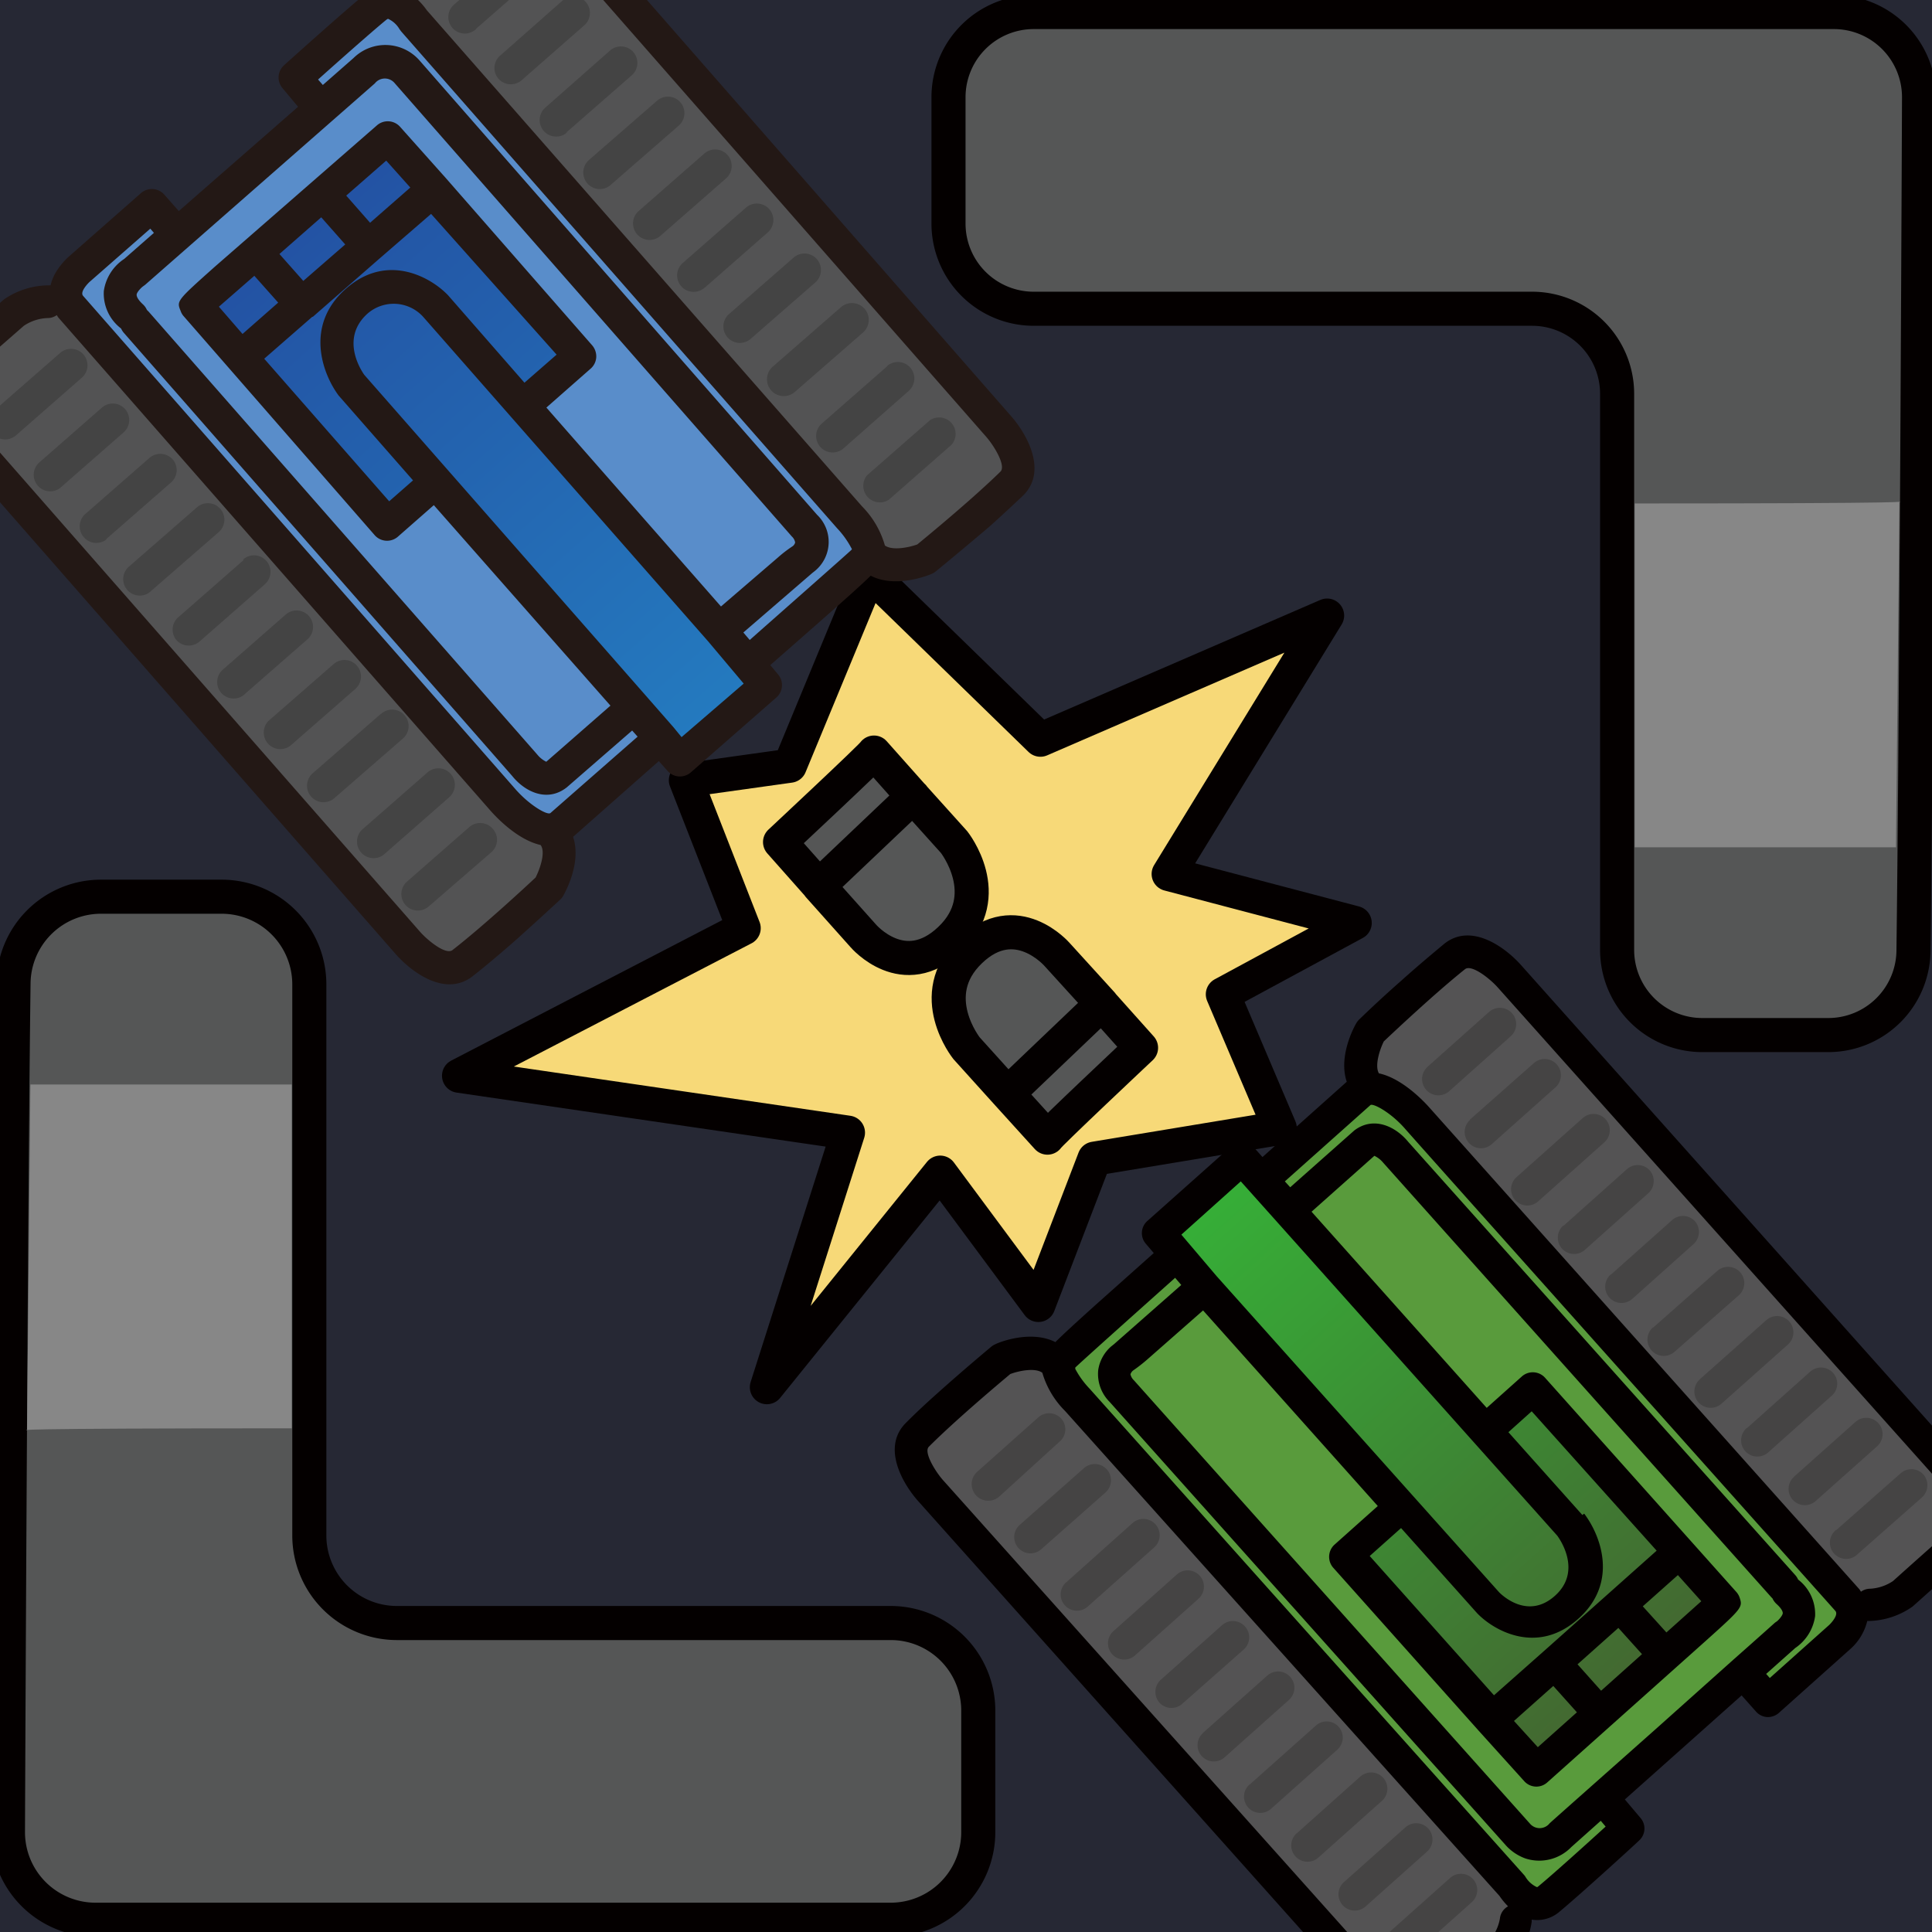 <svg xmlns="http://www.w3.org/2000/svg" xmlns:xlink="http://www.w3.org/1999/xlink" viewBox="0 0 170.08 170.08"><defs><style>.cls-1{fill:#262834;}.cls-2{fill:#555656;}.cls-2,.cls-4{stroke:#040000;stroke-linecap:round;stroke-linejoin:round;stroke-width:3px;}.cls-3{fill:#878787;}.cls-4{fill:#f7d978;}.cls-5{fill:#535354;}.cls-6{fill:#598dca;}.cls-7{fill:url(#未命名漸層_8);}.cls-8{fill:#231815;}.cls-9{fill:#444;}.cls-10{fill:#545354;}.cls-11{fill:#599b3c;}.cls-12{fill:url(#未命名漸層_31);}.cls-13{fill:#040000;}.cls-14{fill:#454444;}</style><linearGradient id="未命名漸層_8" x1="48.83" y1="64.64" x2="48.83" y2="7.69" gradientTransform="translate(-15.88 46.22) rotate(-41.41)" gradientUnits="userSpaceOnUse"><stop offset="0" stop-color="#247abf"/><stop offset="1" stop-color="#2352a3"/></linearGradient><linearGradient id="未命名漸層_31" x1="149.96" y1="170.64" x2="149.96" y2="114.04" gradientTransform="translate(331.24 132.78) rotate(138.06)" gradientUnits="userSpaceOnUse"><stop offset="0.01" stop-color="#36ae37"/><stop offset="1" stop-color="#436831"/></linearGradient></defs><title>car</title><g id="圖層_2" data-name="圖層 2"><rect class="cls-1" x="-0.59" y="-0.35" width="171.29" height="170.82"/><path class="cls-2" d="M34.91,142.88h43.5a7.71,7.71,0,0,1,7.71,7.71v10.7A7.71,7.71,0,0,1,78.41,169h-70a7.71,7.71,0,0,1-7.71-7.74c.07-17.08.27-57.77.49-74.72a7.7,7.7,0,0,1,7.71-7.6H19.51a7.72,7.72,0,0,1,7.72,7.72c0,12.3,0,36.23,0,48.52A7.71,7.71,0,0,0,34.91,142.88Z"/><path class="cls-3" d="M2.38,125.91s-2.82-.17,23.3-.17V95.47h-23Z"/><path class="cls-2" d="M134.89,27.18H91a7.5,7.5,0,0,1-7.5-7.5V8.56A7.5,7.5,0,0,1,91,1.06h70.44a7.5,7.5,0,0,1,7.5,7.53c-.07,17-.27,58.25-.49,75.13a7.5,7.5,0,0,1-7.5,7.4H149.86a7.5,7.5,0,0,1-7.5-7.51c0-12.31,0-36.65,0-48.95A7.49,7.49,0,0,0,134.89,27.18Z"/><path class="cls-3" d="M167.21,44.15s2.82.17-23.3.17V74.59h23Z"/></g><g id="圖層_4" data-name="圖層 4"><polygon class="cls-4" points="91.59 65.12 116.83 54.19 102.88 76.94 119.26 81.25 107.65 87.53 112.66 99.3 96.35 102 91.41 114.88 82.77 103.23 67.51 122.12 74.65 99.71 40.41 94.7 65.47 81.71 60.38 68.69 69.53 67.41 76.54 50.47 91.59 65.12"/><path class="cls-2" d="M97,88.38l3.45,3.86s-8.23,7.74-8.24,7.91L88.7,96.28l-3.61-4s-3.74-4.67.31-8.56,7.67.32,7.67.32L97,88.36,88.7,96.28"/><path class="cls-2" d="M72.1,78l-3.43-3.87s8.26-7.71,8.27-7.88l3.45,3.88,3.6,4s3.72,4.69-.36,8.56S76,82.39,76,82.39L72.08,78l8.31-7.89"/><rect class="cls-5" x="15.21" y="21.95" width="13.7" height="67.04" transform="translate(-31.07 28.25) rotate(-41.19)"/><rect class="cls-5" x="54.6" y="-13.48" width="14.71" height="67.48" transform="translate(1.98 45.81) rotate(-41.19)"/><polygon class="cls-6" points="76.95 48.7 65.99 58.3 67.24 59.73 59.29 66.69 58.03 65.25 47.77 74.23 5.28 25.76 13.56 18.52 14.83 19.93 27.68 8.68 26.45 7.24 34.46 0.23 76.95 48.7"/><polygon class="cls-7" points="34.18 12.32 17.47 27.06 34.24 46.08 38.47 42.35 59.37 66.04 66.47 59.77 45.58 36.08 50.95 31.33 34.18 12.32"/><path class="cls-8" d="M48.67-9.3c-.19-.09-4.82-2.32-8.28.7L36.51-5.2l-.1.1a7,7,0,0,0-1.74,3.67.68.68,0,0,0,0,.2,3.06,3.06,0,0,0-2.5.69C30.28,1,25.22,5.55,25,5.75a1.45,1.45,0,0,0-.14,2L26.24,9.4l-10.5,9.18-1.28-1.45A1.46,1.46,0,0,0,12.41,17L6,22.64a6.24,6.24,0,0,0-1.17,1.48,4.32,4.32,0,0,0-.38,1,.76.76,0,0,0-.16,0A7,7,0,0,0,.39,26.33l-.12.1-3.88,3.39,0,0c-3.43,3-1.83,7.88-1.76,8.09a1.33,1.33,0,0,0,.28.49L34.71,83.85c1.42,1.67,4.47,4,6.91,2.08,1.2-.94,2.59-2.12,3.85-3.23,2-1.79,3.72-3.39,3.84-3.5a1.35,1.35,0,0,0,.26-.32c.19-.33,1.64-2.94.88-5.21L58,67l.76.86a1.46,1.46,0,0,0,2.05.14l7.55-6.61h0a1.45,1.45,0,0,0,.15-2l-.7-.84c5.47-4.79,7.82-6.86,8.84-7.87,2.17,1.12,5,0,5.37-.16a1.41,1.41,0,0,0,.35-.21c.14-.11,2.44-2,4.79-4,1-.9,2-1.83,2.9-2.68,2.21-2.17.31-5.49-1.14-7.1L49.12-8.95A1.52,1.52,0,0,0,48.67-9.3ZM29.81,34.82l6.55,7.47-2.1,1.84-11-12.55,4.23-3.69.05,0h0l0,0,5.79-5.06h0l4.62-4L49,31.22l-2.83,2.47L39.45,26c-1.52-1.6-5.37-3.78-9-.58l0,0C26.79,28.64,28.39,32.91,29.81,34.82ZM34,14.14l2.12,2.37-3.54,3.1-2.1-2.39Zm-3.61,7.38L26.7,24.73l-2.1-2.37,3.68-3.23Zm-8,2.76,2.1,2.36L21.35,29.4,19.27,27ZM48.1,35.88,52,32.45h0a1.45,1.45,0,0,0,.49-1,1.5,1.5,0,0,0-.36-1.05L39.25,15.68h0l-4.05-4.54a1.45,1.45,0,0,0-2-.12L18.9,23.49c-3.36,3-3.36,3-3,3.88a1.36,1.36,0,0,0,.29.49L33,47.13a1.45,1.45,0,0,0,2,.14l3.19-2.8L53.74,62.12l-5.65,4.94a2.33,2.33,0,0,1-.78-.62l-34.22-39-.16-.16a1.45,1.45,0,0,0-.34-.48c-.37-.34-.58-.66-.56-.87s.39-.6.56-.72l.19-.14L33,7.34a1.12,1.12,0,0,1,1.71-.06l35,39.95a.93.93,0,0,1,.29.53.6.6,0,0,1-.23.33l0,0a11.28,11.28,0,0,0-1.3,1l-5,4.3ZM7.32,26.05c-.34-.38.55-1.22.55-1.22l5.36-4.7.32.37-2.61,2.29a4.08,4.08,0,0,0-1.8,2.83,3.87,3.87,0,0,0,1.48,3.27l.05.05a1.47,1.47,0,0,0,.24.37l34.18,39c1.13,1.41,3.1,2.35,4.81,1l5.75-5,.48.54-7.68,6.73c-.28.2-1.83-.69-3.06-2.09Zm39.83,51.2c-.83.78-4.62,4.29-7.32,6.39-.58.45-2.2-.85-2.92-1.69L-2.71,36.75c-.2-.79-.65-3.28,1-4.74h0l3.81-3.33A4,4,0,0,1,4.17,28,1.4,1.4,0,0,0,5,27.74a1.5,1.5,0,0,0,.15.23L43.2,71.39c.48.54,2.33,2.53,4.39,3C48.06,75,47.53,76.51,47.15,77.25ZM60,64.89,59.27,64l-2.39-2.73L32.07,33c-.23-.32-2.16-3.17.26-5.37a3.5,3.5,0,0,1,5,.35l25,28.47h0l3.14,3.73Zm6-8.55-.56-.66,6.06-5.23.24-.19a3.3,3.3,0,0,0,.19-4.94l-35-40a4,4,0,0,0-5.81-.21L28.42,7.48,28,7c1.61-1.44,4.68-4.17,6-5.25,0,0,.13-.1.17-.09a2.23,2.23,0,0,1,1,.91l.15.2L73.69,46.5A8,8,0,0,1,75,48.35l-.06.07C74.32,49,69.49,53.25,66,56.34ZM86.79,38.42c.72.81,1.8,2.59,1.28,3.1-2.45,2.4-6.44,5.69-7.32,6.41-.8.29-2.23.55-2.85.09a8,8,0,0,0-2-3.43L37.58.91A6.18,6.18,0,0,0,36.8,0a1.43,1.43,0,0,0,.76-1.1,4.13,4.13,0,0,1,.93-1.94L42.3-6.41c1.67-1.46,4.1-.68,4.85-.38Z"/><path class="cls-9" d="M1.38,38.35l5.79-5.07h0A1.45,1.45,0,1,0,5.26,31.1L-.53,36.16h0a1.44,1.44,0,0,0-.13,2A1.45,1.45,0,0,0,1.38,38.35Z"/><path class="cls-9" d="M5.37,42.89l5.53-4.84h0A1.45,1.45,0,0,0,9,35.86L3.46,40.71h0a1.45,1.45,0,0,0,1.92,2.18Z"/><path class="cls-9" d="M9.36,47.45l5.72-5h0a1.44,1.44,0,0,0,.13-2,1.46,1.46,0,0,0-2.05-.14l-5.72,5h0a1.46,1.46,0,0,0,1.92,2.19Z"/><path class="cls-9" d="M13.26,52.06l6-5.22h0a1.45,1.45,0,0,0-1.92-2.18l-6,5.23h0a1.45,1.45,0,0,0,1.92,2.18Z"/><path class="cls-9" d="M21.45,49.3l-5.78,5.06h0a1.44,1.44,0,0,0-.13,2,1.46,1.46,0,0,0,2,.14l5.78-5.07h0a1.45,1.45,0,0,0-1.92-2.18Z"/><path class="cls-9" d="M21.56,61.09l5.54-4.84h0a1.45,1.45,0,0,0-1.91-2.18l-5.54,4.85h0a1.45,1.45,0,1,0,1.91,2.18Z"/><path class="cls-9" d="M25.56,65.65l5.72-5h0a1.45,1.45,0,0,0-1.91-2.19l-5.73,5a1.46,1.46,0,0,0,1.92,2.19Z"/><path class="cls-9" d="M33.52,62.85l-6,5.23h0a1.45,1.45,0,0,0,1.92,2.18l6-5.22h0a1.45,1.45,0,1,0-1.91-2.18Z"/><path class="cls-9" d="M37.63,68l-5.78,5.06h0a1.46,1.46,0,0,0,1.92,2.19l5.78-5.07h0A1.45,1.45,0,1,0,37.63,68Z"/><path class="cls-9" d="M41.36,72.77l-5.53,4.84a1.45,1.45,0,0,0,1.91,2.19L43.28,75h0a1.44,1.44,0,0,0,.13-2A1.46,1.46,0,0,0,41.36,72.77Z"/><path class="cls-9" d="M41.88,2.56,47.67-2.5h0a1.45,1.45,0,0,0,.13-2,1.45,1.45,0,0,0-2-.13L40,.38h0a1.45,1.45,0,1,0,1.91,2.18Z"/><path class="cls-9" d="M45.87,7.11,51.4,2.26h0A1.45,1.45,0,1,0,49.49.08L44,4.92h0a1.44,1.44,0,0,0-.13,2A1.46,1.46,0,0,0,45.87,7.11Z"/><path class="cls-9" d="M49.86,11.66l5.72-5h0a1.45,1.45,0,1,0-1.91-2.18L48,9.48h0a1.45,1.45,0,0,0,1.92,2.18Z"/><path class="cls-9" d="M53.76,16.28l6-5.23h0a1.45,1.45,0,1,0-1.92-2.18l-6,5.22a1.47,1.47,0,0,0-.14,2.05A1.45,1.45,0,0,0,53.76,16.28Z"/><path class="cls-9" d="M62,13.52l-5.78,5.06h0a1.45,1.45,0,1,0,1.92,2.18l5.78-5.06h0A1.45,1.45,0,1,0,62,13.52Z"/><path class="cls-9" d="M62.06,25.31l5.53-4.85h0a1.45,1.45,0,0,0-1.92-2.18l-5.53,4.84h0a1.45,1.45,0,1,0,1.91,2.18Z"/><path class="cls-9" d="M66.05,29.86l5.73-5h0a1.45,1.45,0,0,0-1.92-2.18l-5.72,5h0a1.45,1.45,0,0,0,1.91,2.18Z"/><path class="cls-9" d="M70,34.48l6-5.23h0A1.45,1.45,0,0,0,74,27.07L68,32.3h0A1.45,1.45,0,0,0,70,34.48Z"/><path class="cls-9" d="M78.13,32.22l-5.79,5.07h0a1.45,1.45,0,1,0,1.92,2.18L80,34.41h0a1.45,1.45,0,0,0-1.92-2.18Z"/><path class="cls-9" d="M81.86,37l-5.53,4.84h0A1.46,1.46,0,0,0,78.24,44l5.53-4.85h0A1.45,1.45,0,0,0,81.86,37Z"/><rect class="cls-10" x="140.01" y="79.88" width="13.52" height="66.12" transform="translate(-37.94 126.3) rotate(-41.72)"/><rect class="cls-10" x="100.49" y="114.75" width="14.51" height="66.57" transform="translate(-71.19 109.23) rotate(-41.72)"/><polygon class="cls-11" points="92.69 120.13 103.42 110.56 102.16 109.16 109.95 102.22 111.2 103.62 121.23 94.67 163.59 142.09 155.49 149.31 154.22 147.94 141.65 159.15 142.89 160.56 135.05 167.55 92.69 120.13"/><path class="cls-12" d="M151.37,141.1l-16-17.8-3.79,3.41L109.75,102.4l-7.49,6.73,21.85,24.31-4.51,4.05,16,17.79Z"/><path class="cls-13" d="M121.09,177.07c.2.09,4.78,2.25,8.17-.77,2.71-2.43,3.79-3.39,3.89-3.49h0a7,7,0,0,0,1.69-3.63c0-.07,0-.13,0-.19h0a3,3,0,0,0,2.45-.7c1.87-1.55,6.82-6.07,7-6.26a1.42,1.42,0,0,0,.12-2l-1.37-1.62h0l4.84-4.31,5.44-4.85h0l1.27,1.43a1.42,1.42,0,0,0,1,.48,1.47,1.47,0,0,0,1-.36l6.31-5.64h0a4.82,4.82,0,0,0,1.48-2.46l.15,0a6.93,6.93,0,0,0,3.81-1.25l.12-.1,3.78-3.38,0,0c3.36-3,1.74-7.79,1.67-8a1.49,1.49,0,0,0-.28-.49L134,85.07c-1.41-1.63-4.44-3.89-6.84-2-1.2,1-2.57,2.15-3.82,3.28-2,1.75-3.59,3.31-3.7,3.41a1.59,1.59,0,0,0-.25.33c-.19.32-1.59,2.91-.83,5.14h0l-7.42,6.63h0l-.75-.84a1.44,1.44,0,0,0-2-.11L101,107.49h0a1.43,1.43,0,0,0-.13,2l.7.82h0l-5.15,4.59c-1.87,1.69-2.92,2.65-3.51,3.25h0c-2.15-1.09-4.94,0-5.29.19a1.41,1.41,0,0,0-.35.21c-.13.11-2.4,2-4.7,4.06-1,.89-2,1.82-2.82,2.65-2.17,2.16-.27,5.42,1.18,7l39.71,44.46A1.34,1.34,0,0,0,121.09,177.07Zm15.33-16.56a1.12,1.12,0,0,1-1.69.08s-33.32-37.29-34.91-39.08a1,1,0,0,1-.3-.53.71.71,0,0,1,.23-.33l0,0a14,14,0,0,0,1.28-1l4.88-4.29h0l15.38,17.22h0l-3.82,3.41h0a1.45,1.45,0,0,0-.12,2l12.85,14.4h0l4,4.43a1.43,1.43,0,0,0,2,.1l13.93-12.44c3.29-2.95,3.3-3,3-3.88a1.46,1.46,0,0,0-.28-.46L136,121.27a1.45,1.45,0,0,0-2-.12l-3.12,2.79h0l-15.42-17.27h0l5.53-4.92a2.28,2.28,0,0,1,.78.61l34.12,38.2a.93.93,0,0,0,.14.14,1.52,1.52,0,0,0,.35.49c.37.33.58.64.56.84s-.37.6-.54.72a1.33,1.33,0,0,0-.19.14s-1.47,1.32-3.61,3.21L146,152C141.5,156,137.1,159.89,136.42,160.51Zm2.88-27.14-6.51-7.29h0l2.05-1.84h0l11,12.27h0l-4.13,3.68,0,0h0s0,0,0,0l-5.67,5.05h0l-4.52,4h0l-10.94-12.26h0l2.76-2.46h0l6.7,7.5c1.51,1.57,5.33,3.69,8.91.48s1.94-7.37.51-9.25Zm-3.92,20.44-2.1-2.31h0l3.46-3.08h0l2.08,2.32h0l-3.43,3.06Zm3.5-7.3,3.59-3.2h0l2.08,2.31h0l-3.6,3.22h0l-2.08-2.33Zm7.82-2.8-2.08-2.3h0l3.09-2.75h0l2.06,2.3h0l-3.07,2.75Zm14.87-1.9c.34.39-.52,1.22-.53,1.23l-5.24,4.68-.32-.36,2.56-2.28a4.07,4.07,0,0,0,1.75-2.81,3.84,3.84,0,0,0-1.5-3.22l0,0a1.42,1.42,0,0,0-.24-.38l-34.08-38.15c-1.13-1.38-3.07-2.28-4.75-1l-5.64,5-.47-.52,7.55-6.73h0c.31-.12,1.79.69,3,2.06C124,99.75,160.27,140.34,161.57,141.81ZM121.82,91.68h0c.82-.78,4.52-4.26,7.15-6.36.57-.45,2.19.82,2.91,1.64l39.49,44.22h0c.21.78.68,3.21-1,4.68h0c-2.32,2.06-3.45,3.08-3.73,3.33a4,4,0,0,1-2,.67,1.4,1.4,0,0,0-.81.26c-.06-.07-.09-.15-.15-.22L125.77,97.43c-.48-.53-2.36-2.51-4.38-2.94h0C121,93.82,121.46,92.4,121.82,91.68ZM109.23,104l.75.84,2.38,2.66h0l24.73,27.69c.23.31,2.21,3.13-.2,5.29h0c-2.32,2.08-4.53.08-4.91-.3L107.1,112.34h0L104,108.69h0Zm-5.78,8.49.54.63-5.93,5.22-.24.19a3.43,3.43,0,0,0-1.14,2.07,3.47,3.47,0,0,0,1,2.81l34.92,39.08a4.28,4.28,0,0,0,1.67,1.11,3.93,3.93,0,0,0,4.06-1l2.59-2.31.43.51c-1.58,1.44-4.58,4.15-5.9,5.24,0,0-.11.1-.15.09a2.28,2.28,0,0,1-1-.89,1,1,0,0,0-.15-.2L95.93,122.26a7.83,7.83,0,0,1-1.27-1.75l0-.12C95.26,119.81,100,115.57,103.45,112.49ZM83.06,130.35c-.7-.77-1.79-2.53-1.28-3,2.39-2.39,6.3-5.67,7.16-6.39h0c.8-.3,2.21-.57,2.82-.11h0a7.85,7.85,0,0,0,2,3.36L132,166.9a6.26,6.26,0,0,0,.76.92,1.39,1.39,0,0,0-.72,1.09,4,4,0,0,1-.92,1.92l-3.72,3.33c-1.64,1.46-4,.71-4.78.42h0Z"/><path class="cls-14" d="M161.66,134.69h0l5.67-5a1.43,1.43,0,0,1,2,.12,1.45,1.45,0,0,1-.12,2l-5.67,5a1.43,1.43,0,1,1-1.9-2.13Z"/><path class="cls-14" d="M157.93,130h0l5.41-4.82a1.43,1.43,0,0,1,1.91,2.14h0l-5.41,4.82a1.43,1.43,0,0,1-1.91-2.13Z"/><path class="cls-14" d="M153.77,125.74h0l5.6-5a1.43,1.43,0,0,1,2,.12,1.4,1.4,0,0,1-.11,2l-5.6,5a1.43,1.43,0,0,1-1.91-2.13Z"/><path class="cls-14" d="M149.63,121.43h0l5.86-5.21a1.43,1.43,0,0,1,1.91,2.14h0l-5.85,5.21a1.43,1.43,0,0,1-1.91-2.14Z"/><path class="cls-14" d="M145.51,116.89h0l5.66-5a1.43,1.43,0,0,1,1.91,2.13h0L147.42,119a1.43,1.43,0,0,1-1.91-2.14Z"/><path class="cls-14" d="M141.8,112.22h0l5.41-4.82a1.43,1.43,0,0,1,2,.11,1.44,1.44,0,0,1-.11,2h0l-5.4,4.83a1.43,1.43,0,1,1-1.91-2.14Z"/><path class="cls-14" d="M137.63,107.92h0l5.6-5a1.43,1.43,0,0,1,2,.11,1.44,1.44,0,0,1-.11,2h0l-5.6,5a1.43,1.43,0,0,1-1.9-2.14Z"/><path class="cls-14" d="M133.5,103.63h0l5.83-5.2a1.43,1.43,0,0,1,1.91,2.13h0l-5.83,5.2a1.43,1.43,0,1,1-1.91-2.13Z"/><path class="cls-14" d="M129.38,98.58h0l5.66-5A1.43,1.43,0,0,1,137,95.66h0l-5.67,5.06a1.43,1.43,0,0,1-1.91-2.14Z"/><path class="cls-14" d="M125.66,93.92h0l5.42-4.83A1.43,1.43,0,0,1,133,91.22h0l-5.42,4.84a1.43,1.43,0,0,1-1.91-2.14Z"/><path class="cls-14" d="M122,170.37h0l5.66-5.05a1.43,1.43,0,1,1,1.91,2.13h0l-5.67,5.06a1.43,1.43,0,0,1-1.91-2.14Z"/><path class="cls-14" d="M118.31,165.69h0l5.41-4.82a1.43,1.43,0,0,1,1.91,2.13h0l-5.41,4.83a1.43,1.43,0,0,1-1.91-2.14Z"/><path class="cls-14" d="M114.15,161.4h0l5.6-5a1.43,1.43,0,0,1,1.91,2.13h0l-5.6,5a1.43,1.43,0,0,1-1.91-2.14Z"/><path class="cls-14" d="M110,157.11h0l5.85-5.21a1.42,1.42,0,0,1,2,.12,1.43,1.43,0,0,1-.11,2h0l-5.84,5.21a1.43,1.43,0,1,1-1.91-2.13Z"/><path class="cls-14" d="M105.89,152.56h0l5.67-5.05a1.43,1.43,0,0,1,1.91,2.14h0l-5.66,5.05a1.43,1.43,0,0,1-1.91-2.13Z"/><path class="cls-14" d="M102.16,147.9h0l5.42-4.83a1.43,1.43,0,0,1,1.91,2.14h0L104.07,150a1.43,1.43,0,0,1-2-.11A1.44,1.44,0,0,1,102.16,147.9Z"/><path class="cls-14" d="M98,143.61h0l5.6-5a1.43,1.43,0,0,1,1.91,2.13h0l-5.6,5a1.43,1.43,0,0,1-2-.11A1.44,1.44,0,0,1,98,143.61Z"/><path class="cls-14" d="M93.86,139.3h0l5.84-5.22a1.43,1.43,0,0,1,1.91,2.14h0l-5.85,5.21a1.43,1.43,0,1,1-1.91-2.13Z"/><path class="cls-14" d="M89.76,134.25h0l5.66-5a1.43,1.43,0,0,1,1.91,2.13h0l-5.66,5a1.43,1.43,0,0,1-1.91-2.13Z"/><path class="cls-14" d="M86,129.59h0l5.42-4.83a1.44,1.44,0,0,1,2,.12,1.41,1.41,0,0,1-.11,2h0L88,131.72A1.43,1.43,0,1,1,86,129.59Z"/></g></svg>